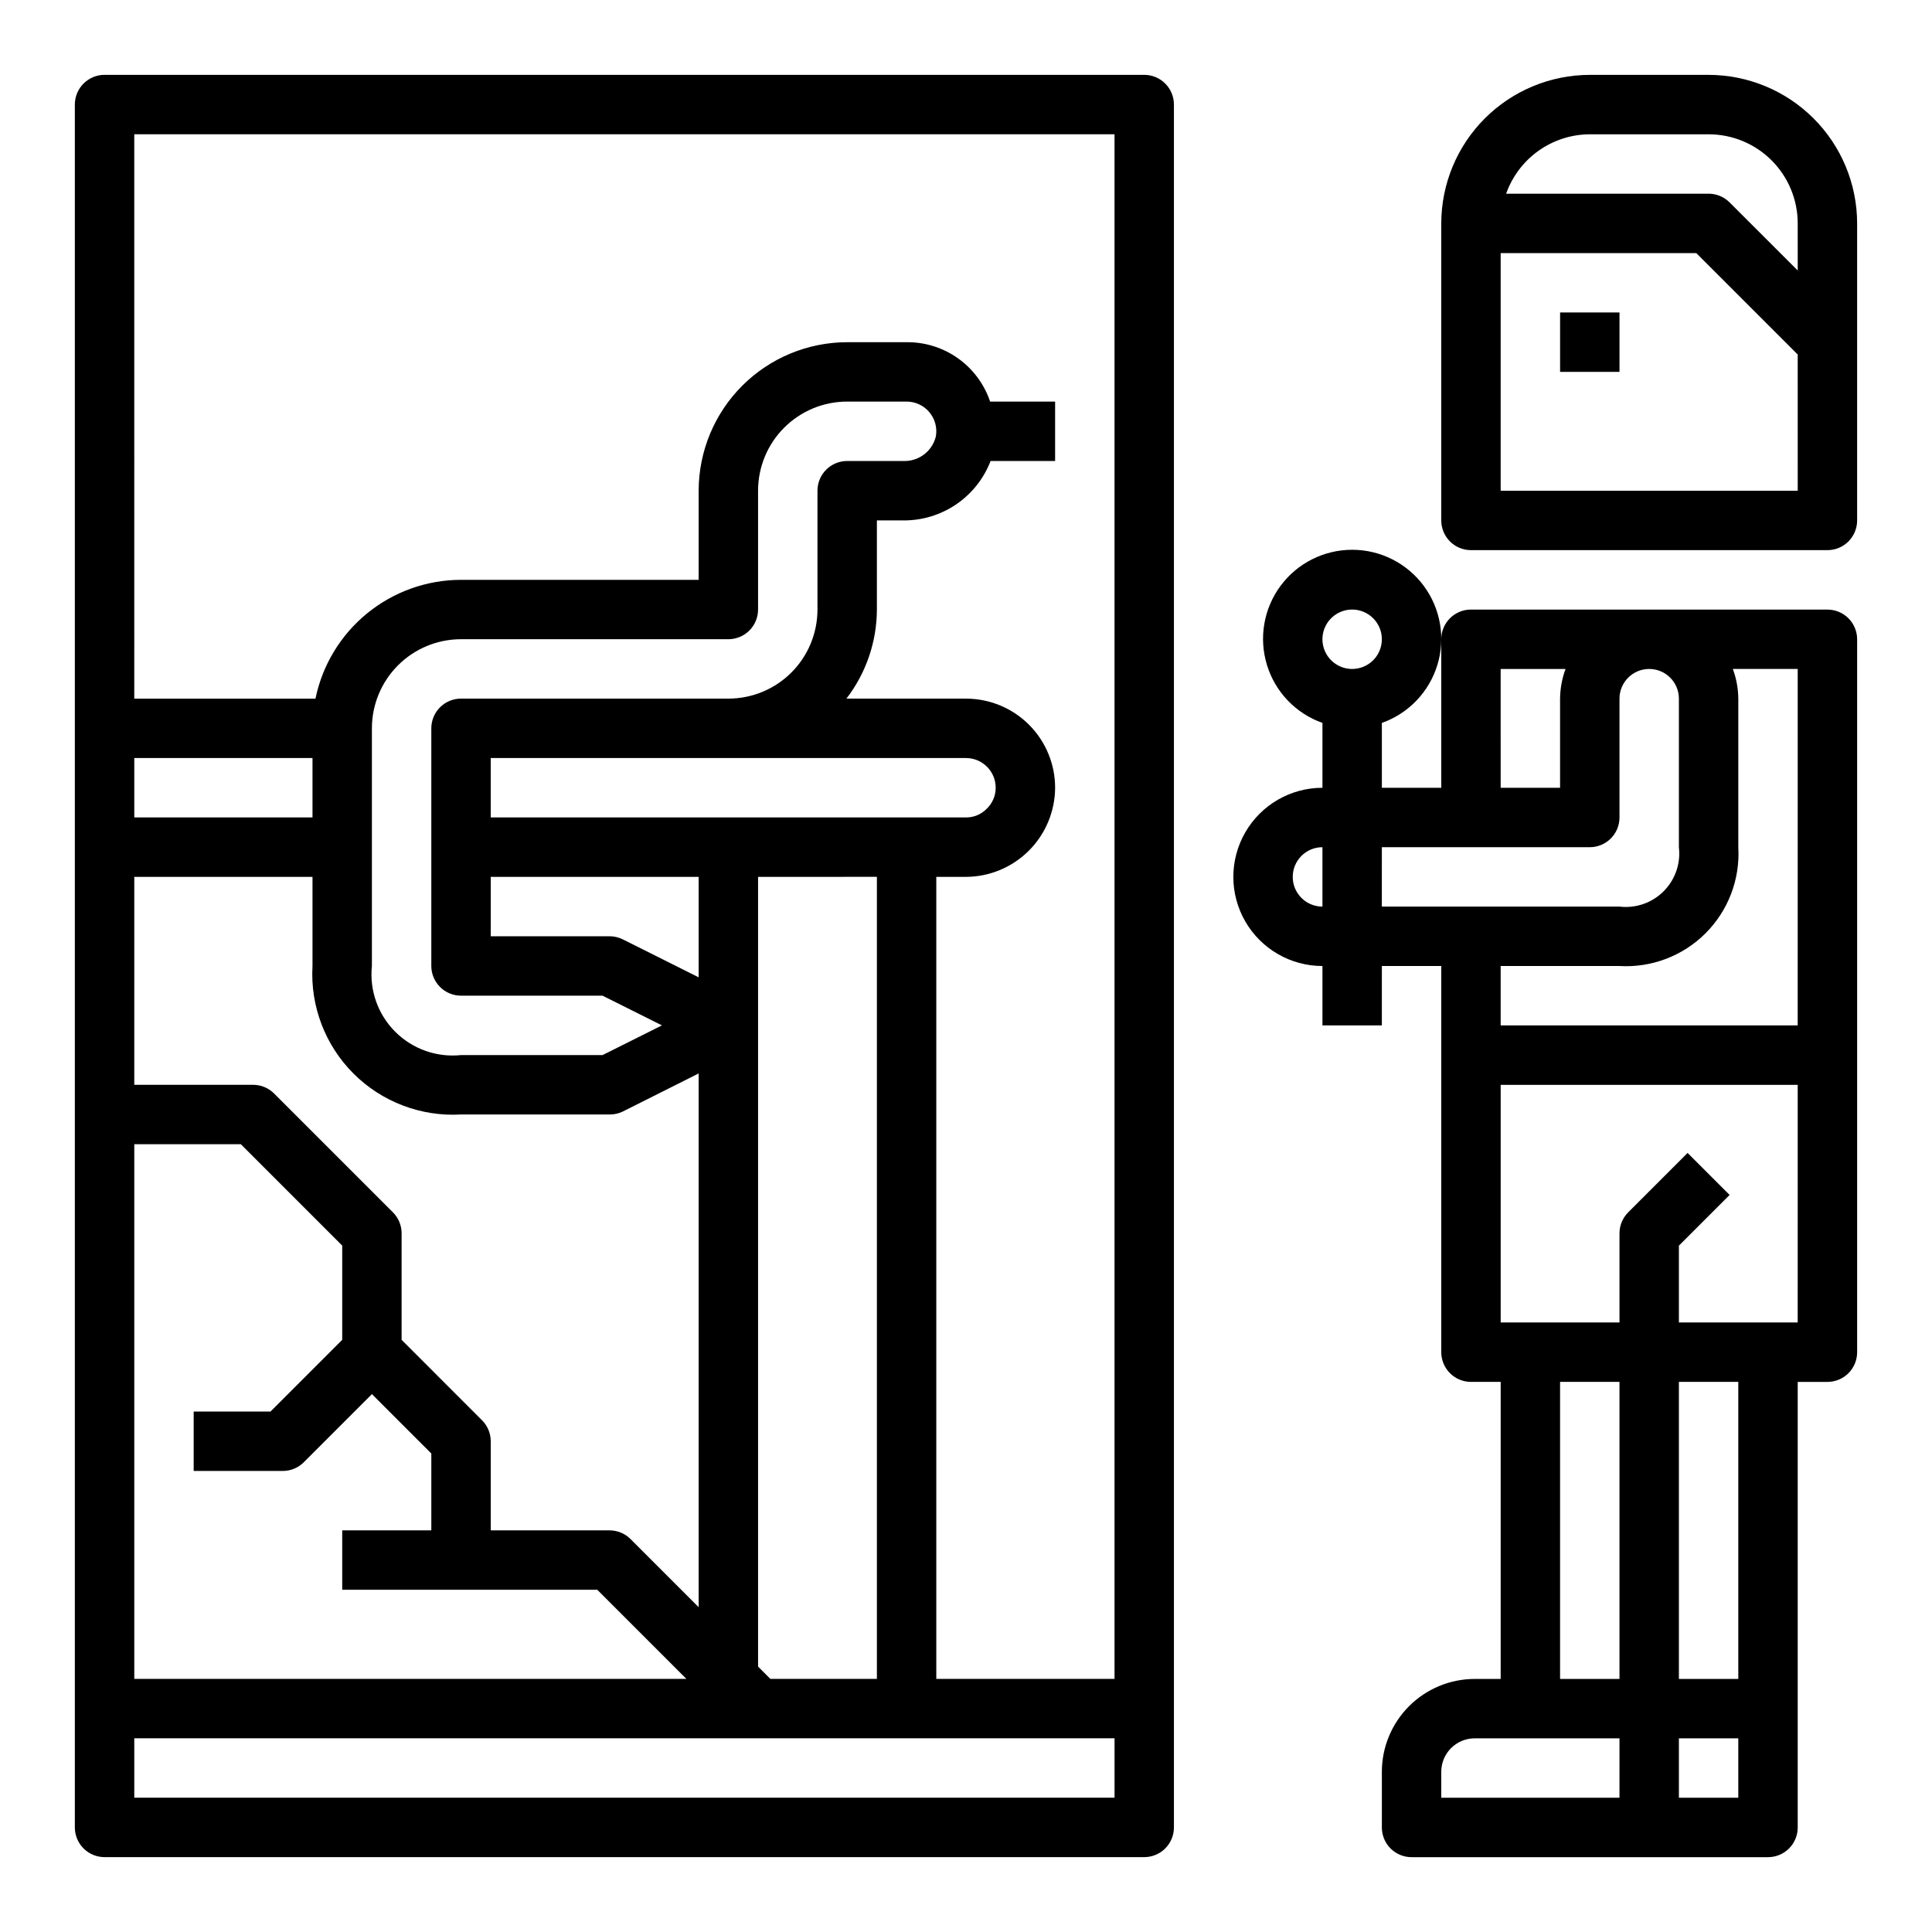 <?xml version="1.0" encoding="UTF-8"?>
<!-- Uploaded to: SVG Repo, www.svgrepo.com, Generator: SVG Repo Mixer Tools -->
<svg fill="#000000" width="800px" height="800px" version="1.1" viewBox="144 144 512 512" xmlns="http://www.w3.org/2000/svg">
 <g>
  <path d="m596.8 163.84h-31.488c-10.438 0.016-20.441 4.164-27.82 11.543-7.379 7.379-11.527 17.383-11.543 27.82v78.719c0 2.09 0.832 4.09 2.309 5.566 1.477 1.477 3.477 2.305 5.566 2.305h94.465c2.086 0 4.09-0.828 5.566-2.305 1.473-1.477 2.305-3.477 2.305-5.566v-78.719c-0.012-10.438-4.164-20.441-11.543-27.82-7.379-7.379-17.383-11.527-27.816-11.543zm23.617 110.21-78.723 0.004v-62.977h51.844l26.875 26.875zm0-58.363-18.055-18.047c-1.473-1.477-3.477-2.305-5.562-2.309h-53.656c1.621-4.586 4.621-8.562 8.59-11.379 3.969-2.82 8.711-4.344 13.578-4.363h31.488c6.262 0 12.27 2.488 16.699 6.918 4.426 4.426 6.914 10.434 6.914 16.699z"/>
  <path d="m628.29 305.54h-94.465c-4.348 0-7.875 3.523-7.875 7.871v39.359h-15.742v-17.191c7.059-2.496 12.52-8.191 14.711-15.355 2.191-7.16 0.855-14.934-3.598-20.953-4.453-6.023-11.496-9.574-18.984-9.574-7.488 0-14.535 3.551-18.988 9.574-4.453 6.019-5.785 13.793-3.594 20.953 2.191 7.164 7.648 12.859 14.707 15.355v17.191c-8.434 0-16.23 4.5-20.449 11.809-4.219 7.309-4.219 16.309 0 23.617 4.219 7.305 12.016 11.809 20.449 11.809v15.742h15.742l0.004-15.742h15.742v102.34c0 2.086 0.832 4.09 2.309 5.566 1.477 1.477 3.477 2.305 5.566 2.305h7.871v78.719h-6.887c-6.523 0.008-12.777 2.606-17.387 7.215-4.613 4.613-7.207 10.863-7.215 17.387v14.762c0 2.086 0.828 4.09 2.305 5.566 1.477 1.473 3.481 2.305 5.566 2.305h94.465c2.09 0 4.09-0.832 5.566-2.305 1.477-1.477 2.305-3.481 2.305-5.566v-118.08h7.875c2.086 0 4.09-0.828 5.566-2.305 1.473-1.477 2.305-3.481 2.305-5.566v-188.93c0-2.086-0.832-4.09-2.305-5.566-1.477-1.477-3.481-2.305-5.566-2.305zm-133.83 78.719c-4.348 0-7.871-3.523-7.871-7.871 0-4.348 3.523-7.871 7.871-7.871zm47.23-62.977h17.195c-0.93 2.523-1.422 5.184-1.449 7.871v23.617h-15.742zm-39.359 0h0.004c-3.184 0-6.055-1.918-7.273-4.859-1.219-2.941-0.547-6.328 1.707-8.578 2.25-2.25 5.637-2.926 8.578-1.707s4.859 4.09 4.859 7.273c0 2.086-0.828 4.09-2.305 5.566-1.477 1.477-3.481 2.305-5.566 2.305zm7.871 62.977 0.004-15.742h55.105c2.086 0 4.09-0.832 5.566-2.309 1.477-1.477 2.305-3.477 2.305-5.566v-31.488c0-4.348 3.523-7.871 7.871-7.871 4.348 0 7.871 3.523 7.871 7.871v39.363c0.516 4.312-0.98 8.621-4.051 11.691s-7.379 4.562-11.691 4.051zm62.977 236.16h-47.23v-6.887c0.012-4.887 3.969-8.848 8.859-8.855h38.375zm0-31.488h-15.742v-78.719h15.742zm31.488 31.488h-15.742v-15.742h15.742zm0-31.488h-15.742v-78.719h15.742zm15.742-94.465h-31.484v-20.355l13.438-13.438-11.133-11.133-15.742 15.742v0.004c-1.477 1.477-2.305 3.477-2.305 5.566v23.617l-31.488-0.004v-62.973h78.719zm0-78.719h-78.715v-15.742h31.488c8.492 0.492 16.793-2.664 22.809-8.68 6.016-6.016 9.176-14.316 8.68-22.809v-39.363c-0.027-2.688-0.516-5.348-1.449-7.871h17.191z"/>
  <path d="m171.71 636.16h275.52c2.09 0 4.09-0.832 5.566-2.305 1.477-1.477 2.305-3.481 2.305-5.566v-456.58c0-2.09-0.828-4.09-2.305-5.566-1.477-1.477-3.477-2.309-5.566-2.309h-275.52c-4.348 0-7.875 3.527-7.875 7.875v456.58c0 2.086 0.832 4.09 2.309 5.566 1.477 1.473 3.477 2.305 5.566 2.305zm7.871-456.58h259.78v409.34h-47.234v-212.54h7.875c6.254-0.031 12.242-2.531 16.664-6.953 4.422-4.422 6.918-10.41 6.949-16.664 0-6.262-2.488-12.27-6.914-16.699-4.43-4.43-10.438-6.918-16.699-6.918h-31.695c5.211-6.769 8.047-15.07 8.078-23.613v-23.617h7.031c4.992 0.031 9.875-1.457 14.004-4.269 4.125-2.812 7.297-6.812 9.09-11.473h17.105v-15.746h-17.223c-1.555-4.625-4.535-8.641-8.512-11.469-3.977-2.828-8.746-4.324-13.625-4.273h-15.742c-10.438 0.012-20.441 4.16-27.82 11.539-7.379 7.379-11.527 17.383-11.543 27.82v23.617h-62.973c-9.07 0.008-17.859 3.148-24.887 8.883-7.027 5.738-11.859 13.719-13.688 22.602h-48.02zm94.465 181.05v-15.742h125.95c2.086 0 4.09 0.828 5.566 2.305 1.477 1.477 2.305 3.481 2.305 5.566 0.004 2.125-0.871 4.156-2.418 5.613-1.438 1.461-3.406 2.277-5.453 2.258zm102.34 15.742v212.55h-28.23l-3.258-3.258v-209.29zm-110.21 31.492h37.504l15.742 7.871-15.742 7.871h-37.504c-6.449 0.676-12.855-1.598-17.438-6.18-4.582-4.582-6.856-10.988-6.18-17.434v-62.977c0-6.266 2.488-12.27 6.918-16.699 4.426-4.43 10.434-6.918 16.699-6.918h70.848c2.086 0 4.09-0.828 5.566-2.305 1.477-1.477 2.305-3.481 2.305-5.566v-31.488c0-6.266 2.488-12.27 6.918-16.699 4.426-4.43 10.434-6.918 16.699-6.918h15.742c2.328 0 4.539 1.031 6.035 2.816 1.496 1.785 2.129 4.141 1.719 6.434-0.961 3.93-4.551 6.644-8.594 6.496h-14.902c-4.348 0-7.875 3.523-7.875 7.871v31.488c0 6.262-2.488 12.27-6.914 16.699-4.43 4.43-10.438 6.914-16.699 6.914h-70.848c-4.348 0-7.875 3.527-7.875 7.875v62.977c0 2.086 0.832 4.09 2.309 5.566 1.477 1.477 3.477 2.305 5.566 2.305zm42.879-14.918c-1.094-0.543-2.301-0.828-3.519-0.828h-31.488v-15.742h55.105v26.625zm-129.47-48.059h47.23v15.742h-47.23zm0 31.488h47.23v23.617c-0.613 10.613 3.336 20.988 10.855 28.508 7.519 7.516 17.891 11.465 28.508 10.852h39.359c1.219 0.012 2.422-0.258 3.519-0.789l20.094-10.09v141.45l-18.051-18.051h0.004c-1.477-1.477-3.481-2.309-5.566-2.309h-31.488v-23.617c0-2.086-0.832-4.09-2.309-5.562l-21.309-21.312v-28.227c0-2.09-0.828-4.09-2.305-5.566l-31.488-31.488c-1.477-1.477-3.481-2.305-5.566-2.305h-31.488zm0 70.848h28.23l26.875 26.875v24.969l-19.004 19.004h-20.359v15.742l23.617 0.004c2.09 0 4.09-0.832 5.566-2.309l18.051-18.051 15.742 15.742v20.359h-23.613v15.742h67.59l23.617 23.617h-146.31zm0 157.44h259.78v15.742h-259.78z"/>
  <path d="m557.44 226.81h15.742v15.742h-15.742z"/>
 </g>
</svg>